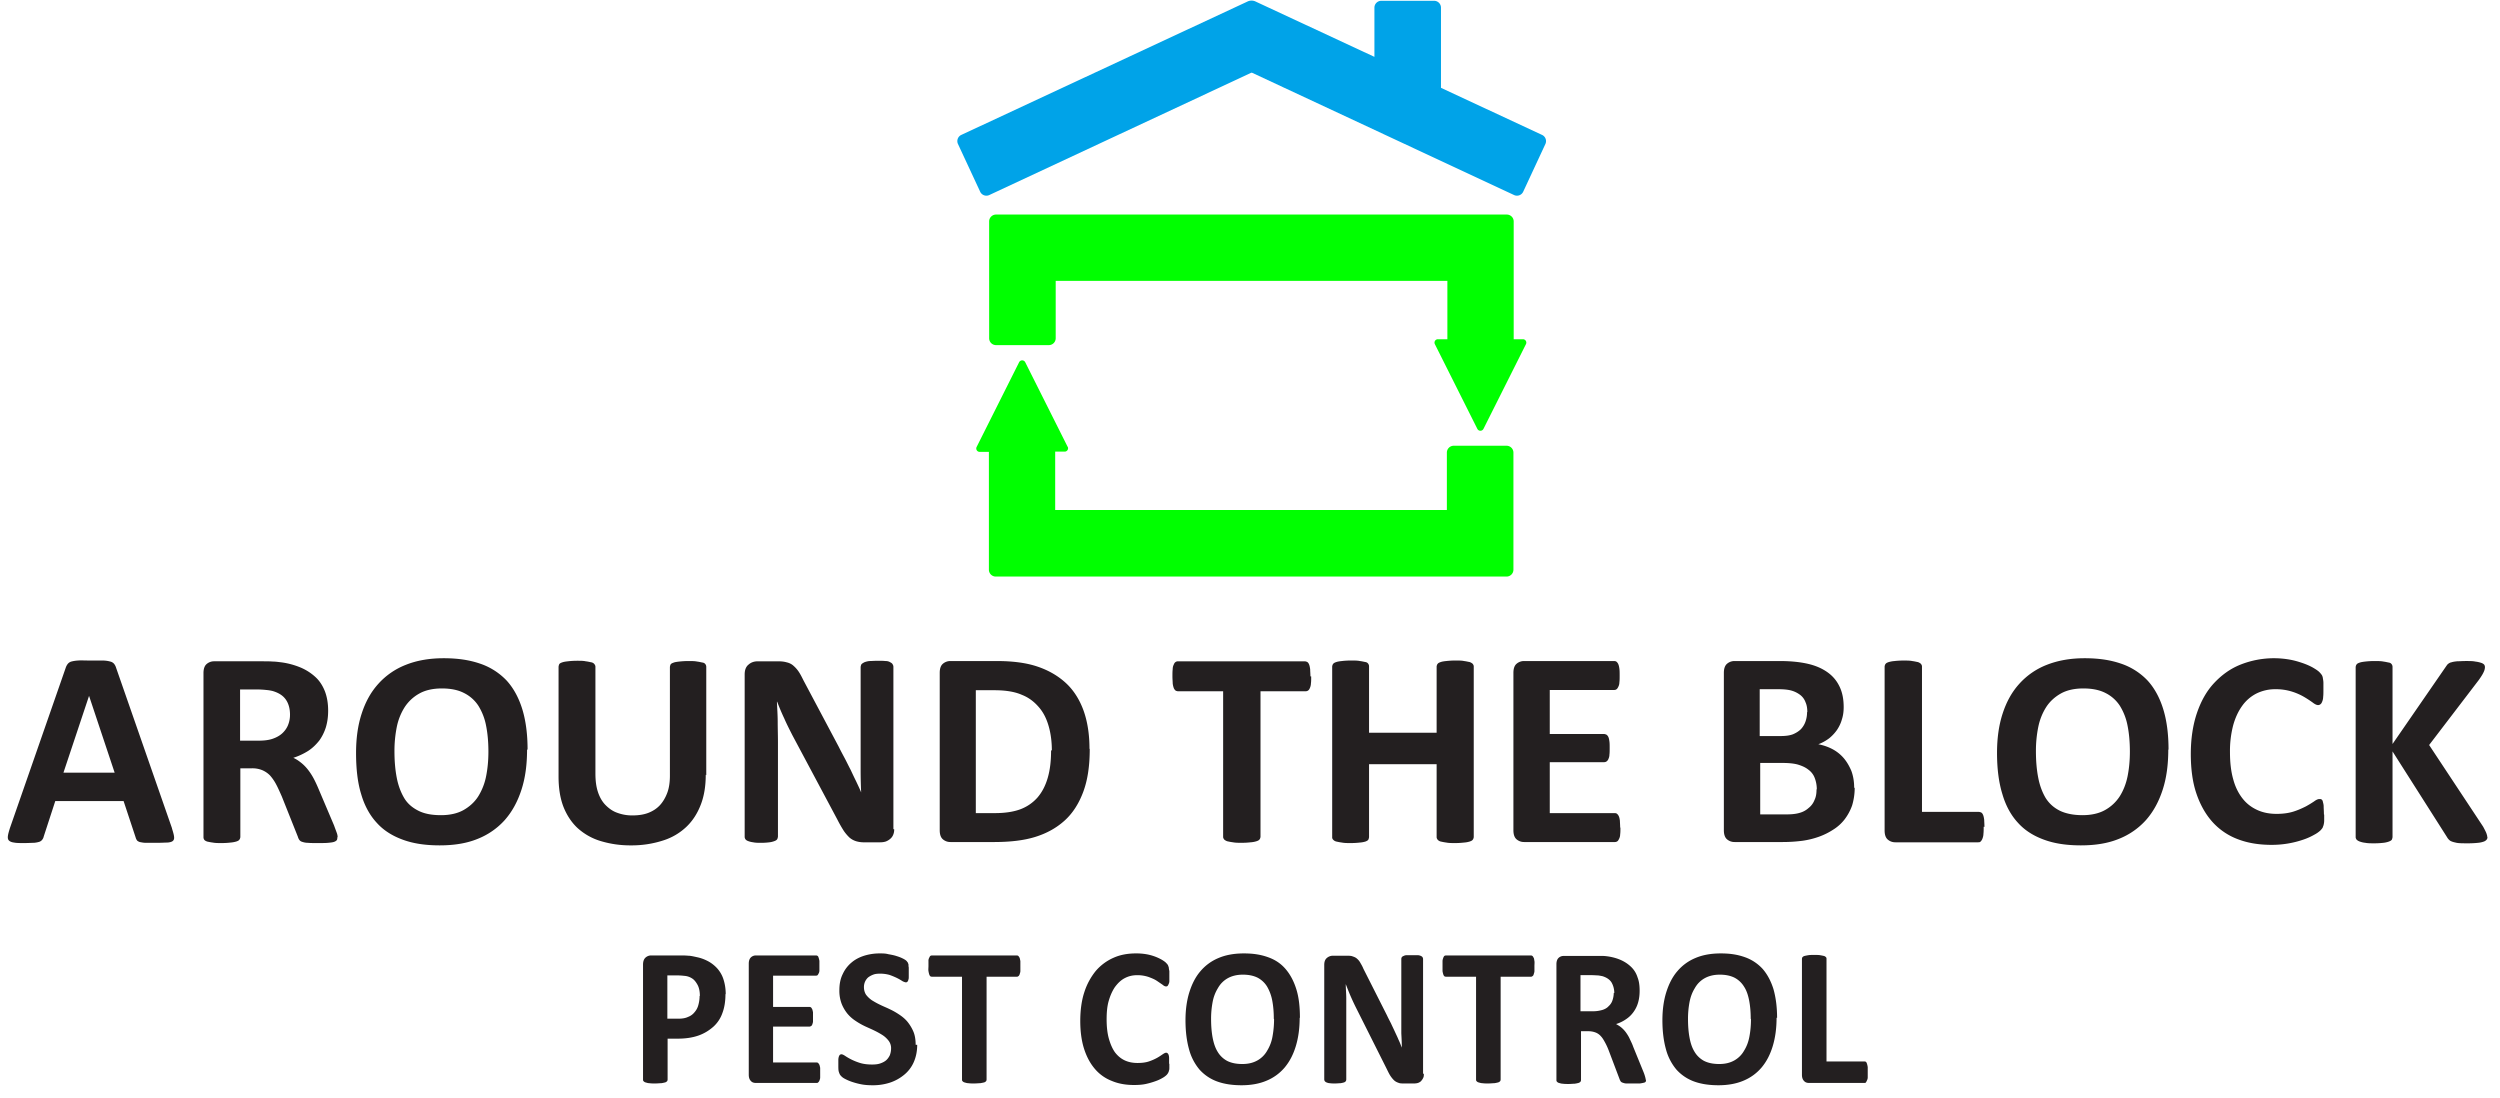 <svg xmlns="http://www.w3.org/2000/svg" width="189" height="83" fill="none"><path fill="#00A3E8" fill-rule="evenodd" d="M94.597 5.498 74.78 14.75a.518.518 0 0 1-.677-.252l-1.684-3.62a.518.518 0 0 1 .252-.677L94.307.118a.697.697 0 0 1 .62 0l8.979 4.18V.582a.52.52 0 0 1 .523-.522h3.987a.52.52 0 0 1 .522.522V6.64l7.645 3.561a.518.518 0 0 1 .252.678l-1.684 3.62a.518.518 0 0 1-.678.25L94.655 5.5h-.058z" clip-rule="evenodd"/><path fill="#0F0" fill-rule="evenodd" d="M74.78 21.233v4.336c0 .29.231.522.522.522h3.987a.52.52 0 0 0 .522-.522v-4.335h29.611v4.412h-.716a.256.256 0 0 0-.232.368l3.212 6.406a.259.259 0 0 0 .465 0l3.213-6.406a.256.256 0 0 0-.233-.368h-.696v-8.903a.521.521 0 0 0-.523-.522h-38.61a.52.52 0 0 0-.523.522v4.49zm5.94 12.542a.256.256 0 0 1-.231.368h-.717v4.413h29.611V34.22a.52.52 0 0 1 .523-.522h3.987a.52.52 0 0 1 .522.522v8.845a.52.52 0 0 1-.522.523h-38.61a.52.52 0 0 1-.523-.523v-8.903h-.697a.256.256 0 0 1-.232-.367l3.213-6.407a.258.258 0 0 1 .464 0l3.213 6.406v-.019z" clip-rule="evenodd"/><path fill="#231F20" d="M13.002 62.633c.078.251.136.445.155.6.02.154 0 .251-.077.329-.078.077-.213.116-.407.135-.193 0-.464.02-.812.02h-.833c-.193 0-.348-.04-.464-.059-.097-.038-.174-.077-.213-.135a.718.718 0 0 1-.097-.213l-.91-2.748H4.178l-.87 2.67a.6.6 0 0 1-.117.252.468.468 0 0 1-.213.155 1.877 1.877 0 0 1-.425.078c-.194 0-.426.019-.736.019-.329 0-.58 0-.755-.039-.174-.02-.31-.077-.387-.155-.077-.077-.097-.193-.077-.348.02-.155.077-.349.155-.6L4.97 50.478a.98.98 0 0 1 .155-.29.55.55 0 0 1 .27-.175 2.55 2.55 0 0 1 .504-.077c.213-.02.503 0 .87 0h.988c.232 0 .445.039.58.078a.532.532 0 0 1 .29.174.923.923 0 0 1 .155.31l4.22 12.115v.02zm-6.27-10.026-1.935 5.806h3.87l-1.935-5.806zM25.505 63.31s0 .136-.039.194c-.039.058-.097.096-.194.135-.096.039-.251.058-.464.078-.213.019-.484.019-.832.019-.29 0-.523 0-.716-.02-.175 0-.31-.038-.426-.077a.382.382 0 0 1-.213-.155.714.714 0 0 1-.097-.213l-1.219-3.058c-.155-.348-.29-.658-.426-.91a3.482 3.482 0 0 0-.464-.677 1.83 1.83 0 0 0-.6-.406 1.971 1.971 0 0 0-.774-.136h-.871v5.207s-.02.135-.078.193c-.038.058-.116.097-.232.136a2.107 2.107 0 0 1-.426.077c-.174.02-.406.039-.677.039s-.484 0-.678-.039c-.174-.02-.329-.058-.425-.077-.097-.039-.174-.078-.213-.136a.327.327 0 0 1-.058-.193V50.885c0-.31.077-.542.232-.678a.856.856 0 0 1 .58-.213h3.542c.368 0 .658 0 .89.02.233 0 .446.038.64.058a5.805 5.805 0 0 1 1.49.406c.445.194.812.445 1.122.736.31.29.542.677.697 1.083.155.426.232.89.232 1.433 0 .464-.058.87-.174 1.258-.116.367-.29.716-.503 1.006-.233.29-.504.561-.833.774a4.986 4.986 0 0 1-1.122.523c.213.097.387.213.58.367.175.136.349.31.504.504.154.193.31.425.445.677.135.252.27.542.406.871l1.142 2.69c.097.271.174.465.213.581a.956.956 0 0 1 .058.29l-.02.039zm-3.58-9.27c0-.446-.098-.833-.31-1.143-.213-.31-.542-.522-1.007-.658a3.164 3.164 0 0 0-.484-.077 6.7 6.7 0 0 0-.735-.039H18.15v3.871h1.413c.387 0 .736-.039 1.026-.135.29-.097.542-.233.735-.407.194-.174.349-.387.445-.62a2.06 2.06 0 0 0 .155-.793zm17.921 2.631c0 1.142-.135 2.149-.426 3.04-.29.89-.696 1.644-1.258 2.283a5.45 5.45 0 0 1-2.07 1.432c-.813.33-1.762.484-2.845.484-1.084 0-1.994-.135-2.787-.426-.794-.29-1.452-.697-1.974-1.277-.523-.562-.93-1.297-1.181-2.168-.27-.87-.387-1.916-.387-3.116 0-1.103.135-2.09.426-2.98.29-.89.697-1.626 1.258-2.246a5.451 5.451 0 0 1 2.07-1.432c.813-.329 1.781-.503 2.865-.503 1.084 0 1.955.135 2.748.406a4.947 4.947 0 0 1 1.994 1.258c.522.562.928 1.297 1.2 2.168.27.871.406 1.897.406 3.077h-.039zm-2.922.155c0-.716-.058-1.374-.174-1.955a4.39 4.39 0 0 0-.581-1.51 2.752 2.752 0 0 0-1.084-.967c-.445-.232-1.006-.348-1.684-.348-.677 0-1.258.135-1.703.387a3.12 3.12 0 0 0-1.103 1.026c-.27.425-.484.929-.6 1.51a9.213 9.213 0 0 0-.174 1.819c0 .754.058 1.412.174 2.012.116.6.31 1.104.561 1.53.252.425.62.735 1.084.967.465.232 1.026.33 1.703.33.678 0 1.258-.136 1.703-.388.446-.252.833-.6 1.104-1.026a4.54 4.54 0 0 0 .6-1.529c.116-.58.174-1.2.174-1.858zm16.431 1.742c0 .832-.116 1.587-.368 2.245-.252.658-.6 1.22-1.084 1.684a4.526 4.526 0 0 1-1.78 1.045 7.658 7.658 0 0 1-2.42.368 7.693 7.693 0 0 1-2.303-.329 4.539 4.539 0 0 1-1.722-.968c-.464-.425-.832-.987-1.084-1.626-.251-.658-.367-1.412-.367-2.283V50.4s.019-.136.058-.194c.038-.058.116-.097.232-.135.116-.04.252-.059.426-.078a6.1 6.1 0 0 1 .677-.039c.271 0 .484 0 .658.04.174.019.31.057.426.077a.391.391 0 0 1 .232.135c.039.058.078.116.078.194v8.07c0 .542.057 1.007.193 1.413.136.407.329.736.58.987.252.252.543.465.89.581a3.18 3.18 0 0 0 1.162.194c.426 0 .832-.059 1.18-.194.349-.136.64-.329.872-.58.232-.252.425-.581.56-.949.136-.368.194-.813.194-1.277V50.42s.02-.136.058-.194c.04-.058.116-.096.233-.135.096-.039.251-.058.425-.078a6.25 6.25 0 0 1 .678-.038c.27 0 .484 0 .658.038.174.02.31.059.426.078.116.02.174.077.213.135a.327.327 0 0 1 .058.194v8.187l-.04-.039zM67.6 62.69a.99.99 0 0 1-.078.427.77.77 0 0 1-.232.31 1.132 1.132 0 0 1-.33.193 1.376 1.376 0 0 1-.406.058h-1.18a2.06 2.06 0 0 1-.639-.078 1.42 1.42 0 0 1-.503-.27 3.126 3.126 0 0 1-.445-.523 9.484 9.484 0 0 1-.484-.852l-3.406-6.387c-.194-.387-.407-.793-.6-1.238a16.733 16.733 0 0 1-.542-1.278h-.02c.02.503.059 1.007.059 1.51 0 .503.019 1.026.019 1.548v7.142s-.02.135-.058.194c-.039.058-.097.096-.194.135a1.607 1.607 0 0 1-.387.097c-.155.02-.368.039-.62.039-.25 0-.444 0-.619-.04a1.607 1.607 0 0 1-.387-.096c-.096-.039-.154-.077-.193-.136a.327.327 0 0 1-.058-.193v-12.27c0-.33.097-.581.29-.736.194-.174.426-.252.716-.252h1.49c.271 0 .484.02.678.078.174.038.348.116.484.232.135.116.27.251.406.445s.252.426.387.697l2.652 4.993c.154.31.31.6.464.89.155.29.29.581.445.871.136.29.271.581.407.852.135.29.27.561.387.852a38.516 38.516 0 0 1-.039-1.549V50.42s.02-.136.058-.194c.039-.058.116-.096.213-.154.097-.04.232-.078.387-.097.155 0 .368-.02.62-.02.232 0 .445 0 .6.02a.64.64 0 0 1 .367.097c.078.038.155.096.174.154a.327.327 0 0 1 .058.194v12.27h.058zm14.784-6.057c0 1.258-.155 2.322-.484 3.213-.329.89-.793 1.625-1.413 2.187-.619.56-1.354.967-2.225 1.238s-1.916.387-3.135.387h-3.271a.857.857 0 0 1-.58-.212c-.156-.136-.233-.368-.233-.678V50.865c0-.31.077-.542.232-.677a.857.857 0 0 1 .58-.213h3.504c1.22 0 2.245.135 3.096.426.852.29 1.568.716 2.149 1.258.58.542 1.025 1.258 1.316 2.07.29.813.445 1.781.445 2.865l.02.039zm-2.864.096c0-.638-.078-1.258-.232-1.8-.155-.56-.388-1.045-.736-1.451-.348-.407-.755-.736-1.297-.948-.522-.233-1.219-.349-2.07-.349h-1.413v9.29h1.451c.755 0 1.394-.096 1.916-.29a3.243 3.243 0 0 0 1.297-.89c.348-.407.6-.89.774-1.49.174-.6.252-1.278.252-2.072h.058zm19.606-5.593c0 .213 0 .387-.019.523a.924.924 0 0 1-.077.348c-.04.097-.078.155-.136.194a.312.312 0 0 1-.174.058h-3.426V63.27s-.019.136-.077.194c-.039.058-.116.097-.232.135a1.871 1.871 0 0 1-.426.078c-.174.02-.406.039-.677.039s-.484 0-.678-.04c-.174-.019-.329-.057-.426-.077a.67.67 0 0 1-.232-.135c-.039-.058-.077-.116-.077-.194V52.26h-3.426s-.135-.02-.174-.058a.501.501 0 0 1-.135-.194 1.55 1.55 0 0 1-.078-.348c0-.136-.02-.31-.02-.523 0-.213 0-.387.02-.542 0-.155.039-.27.078-.348.038-.097.077-.155.135-.194a.312.312 0 0 1 .174-.058h9.619s.116.02.174.058c.058.039.097.097.136.194.038.096.058.213.077.348 0 .155.02.33.02.542h.057zm12.289 12.154s-.019.136-.077.194c-.039.058-.116.097-.232.136a1.879 1.879 0 0 1-.426.077c-.174.02-.406.039-.658.039s-.503 0-.677-.039c-.175-.02-.329-.058-.426-.077a.463.463 0 0 1-.232-.136c-.039-.058-.078-.116-.078-.193v-5.516H103.5v5.516s-.02.135-.058.193c-.039.058-.116.097-.213.136a1.879 1.879 0 0 1-.426.077 6.09 6.09 0 0 1-.677.039c-.271 0-.484 0-.678-.039-.174-.02-.329-.058-.425-.077a.466.466 0 0 1-.233-.136.248.248 0 0 1-.077-.193V50.38s.019-.135.077-.193c.039-.058.116-.097.233-.136.116-.038.251-.058.425-.077.175-.02.407-.039.678-.039.271 0 .503 0 .677.039.174.02.31.058.426.077.116.02.174.078.213.136a.332.332 0 0 1 .058.193v5.013h5.109V50.38s.019-.135.078-.193c.038-.058.116-.097.232-.136.116-.038.232-.058.426-.077a6.09 6.09 0 0 1 .677-.039c.271 0 .484 0 .658.039.174.02.31.058.426.077a.665.665 0 0 1 .232.136c.039.058.077.116.077.193v12.91zm11.089-.715c0 .212 0 .367-.02.503a.745.745 0 0 1-.077.329c-.039.077-.077.155-.135.193a.315.315 0 0 1-.175.058h-6.87a.858.858 0 0 1-.581-.212c-.155-.136-.232-.368-.232-.678V50.865c0-.31.077-.542.232-.677a.858.858 0 0 1 .581-.213h6.812s.116 0 .175.058a.497.497 0 0 1 .135.193c.039.097.058.194.077.33.02.135.02.31.02.522 0 .194 0 .368-.02.503a.745.745 0 0 1-.077.33c-.039.077-.077.154-.135.193a.273.273 0 0 1-.175.058h-4.877v3.329h4.123s.116.02.174.058a.416.416 0 0 1 .135.174c.039.078.058.194.078.33.019.135.019.309.019.502 0 .194 0 .368-.019.504 0 .135-.039.232-.078.329a.416.416 0 0 1-.135.174.312.312 0 0 1-.174.058h-4.123v3.851h4.916s.116 0 .174.058a.498.498 0 0 1 .136.194c.038.077.058.194.077.329 0 .136.019.31.019.503l.02.02zm17.71-3c0 .483-.078.929-.194 1.316a3.865 3.865 0 0 1-.561 1.045 3.25 3.25 0 0 1-.851.774 5.162 5.162 0 0 1-1.084.542 6.292 6.292 0 0 1-1.258.31c-.445.058-.949.096-1.49.096h-3.639a.858.858 0 0 1-.581-.212c-.154-.136-.232-.368-.232-.678V50.865c0-.31.078-.542.232-.677a.858.858 0 0 1 .581-.213h3.426c.832 0 1.548.077 2.129.213.58.135 1.064.348 1.47.638.407.29.697.64.91 1.084.213.445.31.949.31 1.549 0 .329-.039.638-.136.929-.077.29-.213.56-.368.793a3.082 3.082 0 0 1-.599.639 3.287 3.287 0 0 1-.813.445c.387.077.735.194 1.064.368.329.174.619.406.852.677.232.271.425.6.58.968.136.368.213.793.213 1.258l.039.039zm-3.581-5.749c0-.27-.038-.522-.135-.735a1.216 1.216 0 0 0-.387-.542 1.986 1.986 0 0 0-.639-.33c-.251-.077-.6-.115-1.025-.115h-1.413v3.542h1.548c.406 0 .716-.039.968-.136.232-.097.445-.232.6-.387a1.61 1.61 0 0 0 .348-.58 2.12 2.12 0 0 0 .116-.697l.019-.02zm.717 5.845c0-.31-.059-.6-.155-.851a1.353 1.353 0 0 0-.465-.62c-.213-.174-.464-.29-.774-.387-.31-.096-.735-.135-1.239-.135h-1.645v3.89h2.013c.387 0 .716-.039.968-.116a1.64 1.64 0 0 0 .677-.368 1.39 1.39 0 0 0 .445-.6c.116-.232.155-.503.155-.813h.02zm12.616 2.826c0 .213 0 .387-.019.542 0 .136-.039.271-.077.368a.582.582 0 0 1-.136.213c-.058.058-.116.058-.193.058h-6.252a.856.856 0 0 1-.58-.213c-.155-.136-.232-.368-.232-.678V50.382s.019-.135.077-.193c.039-.058.116-.097.232-.136a2.14 2.14 0 0 1 .426-.077 6.09 6.09 0 0 1 .677-.039c.271 0 .504 0 .678.039.174.02.309.058.426.077a.674.674 0 0 1 .232.136c.038.058.077.116.077.193v10.994h4.297s.135.019.193.058c.058.038.097.096.136.193.038.097.058.213.077.349 0 .135.019.329.019.541l-.058-.019zm13.956-5.826c0 1.142-.135 2.149-.426 3.04-.29.89-.696 1.644-1.258 2.283a5.446 5.446 0 0 1-2.07 1.432c-.813.33-1.762.484-2.845.484-1.084 0-1.994-.135-2.787-.426-.794-.29-1.452-.697-1.974-1.277-.523-.562-.929-1.297-1.181-2.168-.271-.87-.406-1.916-.406-3.116 0-1.103.135-2.09.425-2.98.291-.89.697-1.626 1.258-2.246a5.459 5.459 0 0 1 2.071-1.432c.832-.329 1.781-.503 2.865-.503 1.083 0 1.954.135 2.748.406a4.95 4.95 0 0 1 1.993 1.258c.523.562.929 1.297 1.2 2.168.271.871.406 1.897.406 3.077h-.019zm-2.903.155c0-.716-.058-1.374-.174-1.955a4.385 4.385 0 0 0-.581-1.51 2.75 2.75 0 0 0-1.083-.967c-.446-.232-1.007-.348-1.684-.348-.678 0-1.258.135-1.703.387-.445.251-.833.6-1.104 1.026-.27.425-.483.929-.599 1.51a9.145 9.145 0 0 0-.175 1.819c0 .754.058 1.412.175 2.012.116.6.309 1.104.561 1.53.271.425.619.735 1.084.967.445.213 1.025.33 1.703.33.677 0 1.258-.136 1.703-.388a3.12 3.12 0 0 0 1.103-1.026c.271-.425.484-.948.6-1.529.116-.58.174-1.2.174-1.858zm14.689 4.761v.446c0 .116-.019.232-.039.31-.019.096-.058.154-.077.232a1.462 1.462 0 0 1-.174.212 2.097 2.097 0 0 1-.445.31 4.6 4.6 0 0 1-.813.368 7.308 7.308 0 0 1-2.439.406c-.929 0-1.78-.135-2.535-.425a4.885 4.885 0 0 1-1.916-1.297c-.522-.58-.929-1.297-1.219-2.149-.291-.851-.426-1.858-.426-3 0-1.141.155-2.187.464-3.096.31-.91.736-1.665 1.297-2.265.561-.6 1.219-1.084 1.994-1.393a6.847 6.847 0 0 1 3.677-.387c.348.058.677.154.967.251.291.097.562.213.813.349.233.135.407.251.503.348.097.097.155.174.194.232a.634.634 0 0 1 .077.252c.02.116.039.213.039.348v.503c0 .213 0 .388-.019.542a.94.94 0 0 1-.078.368c-.038.097-.077.155-.135.194a.27.27 0 0 1-.174.058c-.097 0-.233-.058-.407-.194a8.661 8.661 0 0 0-.619-.406 4.427 4.427 0 0 0-.91-.407 4.03 4.03 0 0 0-1.277-.193 3.2 3.2 0 0 0-1.451.329 2.983 2.983 0 0 0-1.084.948c-.291.407-.523.91-.678 1.49a7.713 7.713 0 0 0-.232 1.975c0 .793.078 1.49.252 2.09.155.58.406 1.064.716 1.452.309.387.677.657 1.103.851.426.194.91.29 1.451.29.484 0 .91-.058 1.278-.174.367-.116.658-.251.929-.387.251-.135.464-.27.638-.387.155-.116.291-.174.387-.174.078 0 .136 0 .175.039.038.019.077.077.096.174.02.097.058.193.058.348 0 .155.02.348.02.6l.019.02zm12.347 1.665s0 .155-.058.213a.47.47 0 0 1-.213.155 1.73 1.73 0 0 1-.445.097 7.057 7.057 0 0 1-.716.038c-.465 0-.794 0-.987-.058-.194-.039-.349-.097-.426-.155a.864.864 0 0 1-.213-.251l-4.122-6.484v6.484s-.02.135-.058.193c-.039.058-.116.097-.213.136a1.754 1.754 0 0 1-.426.097c-.174.019-.406.038-.677.038s-.484 0-.678-.038a1.733 1.733 0 0 1-.425-.097.67.67 0 0 1-.233-.136c-.038-.058-.077-.116-.077-.193V50.42s.019-.136.077-.194c.039-.058.116-.096.233-.135.116-.039.251-.058.425-.078a6.15 6.15 0 0 1 .678-.038c.271 0 .503 0 .677.038.174.02.31.059.426.078.116.02.174.077.213.135a.332.332 0 0 1 .058.194v5.826l4.006-5.807s.116-.174.174-.232c.078-.058.155-.116.271-.135.116-.04.252-.059.426-.078.174 0 .406-.02.677-.02s.523 0 .697.04c.174.019.329.058.445.096a.525.525 0 0 1 .232.136.325.325 0 0 1 .058.193.868.868 0 0 1-.096.368c-.058.136-.175.33-.368.6l-3.755 4.916 4.084 6.174c.155.29.252.484.271.58a.578.578 0 0 1 .039.233l.019-.058zM54.845 75.155c0 .542-.077 1.026-.232 1.432a2.488 2.488 0 0 1-.697 1.045c-.31.271-.677.503-1.122.658-.445.155-.968.233-1.568.233h-.755V81.6s0 .097-.038.136c-.04.038-.078.077-.155.096-.078.02-.155.039-.29.058-.117 0-.272.02-.446.02s-.329 0-.445-.02c-.116 0-.213-.038-.29-.058-.078-.02-.116-.058-.155-.096-.039-.04-.039-.078-.039-.136v-8.67c0-.233.058-.407.175-.523a.628.628 0 0 1 .464-.175H51.4c.213 0 .426 0 .62.02.193 0 .425.058.696.116.271.058.542.155.832.31a2.6 2.6 0 0 1 .716.58c.194.233.349.503.446.832.096.31.154.678.154 1.065h-.019zm-1.935.135c0-.329-.058-.619-.174-.832-.116-.213-.252-.387-.407-.484a1.22 1.22 0 0 0-.522-.193c-.194-.02-.368-.039-.562-.039h-.793v3.271h.832c.29 0 .542-.039.736-.136a1.11 1.11 0 0 0 .483-.348c.136-.155.233-.329.29-.542.059-.213.097-.445.097-.697h.02zm9.095 5.807v.368c0 .096-.039.174-.058.232-.02.058-.058.096-.097.135-.038.039-.077.039-.116.039h-4.587c-.154 0-.29-.039-.387-.155-.096-.097-.154-.251-.154-.464v-8.4c0-.213.057-.368.154-.465a.54.54 0 0 1 .387-.155h4.548s.078 0 .117.04c.038.018.058.077.077.135.02.058.039.135.058.232v.716c0 .097-.02.174-.058.232-.02.058-.058.097-.077.136a.274.274 0 0 1-.117.038h-3.25v2.362h2.747s.078 0 .116.038c.04.02.058.078.097.136.02.058.039.135.058.232v.697c0 .077-.038.174-.058.232a.198.198 0 0 1-.097.116.262.262 0 0 1-.116.039h-2.748v2.71h3.29s.078 0 .116.038c.039.039.058.078.097.136.02.058.039.135.058.232v.368zm7.335-2.11c0 .503-.097.949-.271 1.336a2.56 2.56 0 0 1-.736.948 3.33 3.33 0 0 1-1.064.58 4.164 4.164 0 0 1-1.316.194c-.31 0-.6-.02-.871-.077a5.424 5.424 0 0 1-.716-.194 3.448 3.448 0 0 1-.523-.232.948.948 0 0 1-.29-.232c-.058-.058-.097-.155-.135-.271-.04-.116-.04-.29-.04-.523v-.387a.86.86 0 0 1 .04-.252.417.417 0 0 1 .077-.135.274.274 0 0 1 .116-.039c.058 0 .155.039.271.116a4.278 4.278 0 0 0 1.142.542c.252.078.561.117.91.117.232 0 .425-.02.6-.078.174-.058.328-.135.445-.232.116-.097.213-.232.29-.387.058-.155.097-.33.097-.523a.922.922 0 0 0-.174-.561 1.881 1.881 0 0 0-.446-.426 5.879 5.879 0 0 0-.619-.348c-.232-.116-.464-.213-.716-.33a5.252 5.252 0 0 1-.716-.406 2.77 2.77 0 0 1-.62-.542 2.88 2.88 0 0 1-.445-.754 2.778 2.778 0 0 1-.174-1.026c0-.465.078-.871.252-1.22a2.47 2.47 0 0 1 .658-.87c.27-.233.6-.407.968-.523a3.961 3.961 0 0 1 1.18-.174c.213 0 .426 0 .639.058.213.038.426.077.6.135.193.058.348.116.503.194.155.077.232.135.29.193.039.058.078.097.097.136 0 .038.039.077.039.135 0 .058 0 .136.02.213v.698c0 .097 0 .174-.04.252a.163.163 0 0 1-.077.135c-.039.039-.077.039-.116.039a.86.86 0 0 1-.252-.097 3.796 3.796 0 0 0-.406-.232 5.503 5.503 0 0 0-.561-.233 2.672 2.672 0 0 0-.716-.096c-.194 0-.388.019-.523.077a1.509 1.509 0 0 0-.387.213 1.01 1.01 0 0 0-.232.329 1.01 1.01 0 0 0-.078.406c0 .213.058.407.155.562.116.154.252.29.445.425.194.117.387.233.639.349.232.116.484.213.716.329.252.116.484.252.716.406.232.155.445.33.62.542.173.213.328.465.444.736.117.27.175.62.175 1.006h.116zm7.8-5.942v.368c0 .097-.039.174-.058.252-.02.058-.058.116-.097.135-.038.039-.077.039-.116.039h-2.284V81.6s0 .097-.038.136c-.039.038-.078.077-.155.096-.078.02-.174.039-.29.058-.117 0-.271.02-.446.02-.174 0-.329 0-.445-.02-.116 0-.212-.038-.29-.058-.077-.02-.116-.058-.155-.096-.038-.04-.038-.078-.038-.136v-7.761h-2.284s-.078 0-.116-.039a.311.311 0 0 1-.078-.135 1.642 1.642 0 0 1-.058-.252c-.02-.116 0-.232 0-.368v-.387a.44.44 0 0 1 .058-.251.415.415 0 0 1 .078-.136.262.262 0 0 1 .116-.039h6.425s.078 0 .116.04c.039.038.058.077.097.135.02.058.039.154.058.251v.387zm11.263 7.375v.31c0 .076 0 .154-.039.231 0 .058-.038.117-.058.155a.633.633 0 0 1-.116.155 1.402 1.402 0 0 1-.29.213 2.828 2.828 0 0 1-.542.252 5.629 5.629 0 0 1-.736.212c-.27.059-.58.078-.89.078-.62 0-1.18-.097-1.683-.31a3.165 3.165 0 0 1-1.278-.91c-.348-.406-.62-.91-.813-1.51-.193-.6-.29-1.315-.29-2.109 0-.793.097-1.548.31-2.187a4.91 4.91 0 0 1 .87-1.606 3.758 3.758 0 0 1 1.336-.987c.523-.233 1.084-.33 1.722-.33.252 0 .504.02.736.059a3.65 3.65 0 0 1 1.2.425c.155.097.27.175.329.252a.527.527 0 0 1 .135.174c.02.058.039.097.058.175 0 .077.02.154.039.251v.736a.49.49 0 0 1-.058.251.415.415 0 0 1-.078.136c-.038.038-.077.038-.116.038-.077 0-.154-.038-.27-.135-.117-.077-.252-.174-.426-.29-.174-.117-.368-.194-.62-.29a2.705 2.705 0 0 0-.851-.136c-.368 0-.678.077-.968.232-.29.155-.522.387-.735.677-.194.29-.349.64-.465 1.046-.116.406-.155.87-.155 1.393 0 .561.058 1.065.175 1.471.116.406.27.755.464 1.026.213.27.445.464.736.6.29.135.619.193.967.193.33 0 .62-.038.852-.116.232-.077.445-.174.619-.27.174-.097.31-.194.426-.272.116-.077.193-.116.251-.116.04 0 .078 0 .117.039.019.02.058.058.077.116.02.058.039.135.039.252v.425h.019zm9.852-3.484c0 .793-.097 1.51-.29 2.148-.194.639-.465 1.161-.833 1.606a3.573 3.573 0 0 1-1.374 1.007c-.542.232-1.18.348-1.896.348-.717 0-1.336-.097-1.858-.29a3.312 3.312 0 0 1-1.317-.89 3.954 3.954 0 0 1-.793-1.53c-.174-.619-.271-1.354-.271-2.206 0-.774.097-1.49.29-2.11.194-.619.465-1.16.833-1.587a3.572 3.572 0 0 1 1.374-1.006c.542-.232 1.18-.348 1.916-.348.735 0 1.296.096 1.838.29.542.194.968.484 1.316.89.349.407.62.91.813 1.53.194.619.271 1.335.271 2.167l-.02-.02zm-1.955.096c0-.503-.039-.967-.116-1.374a3.29 3.29 0 0 0-.387-1.064 1.851 1.851 0 0 0-.716-.678c-.31-.154-.678-.232-1.123-.232-.445 0-.832.097-1.142.271-.31.174-.56.426-.735.736a3.05 3.05 0 0 0-.407 1.064 6.817 6.817 0 0 0-.116 1.277c0 .523.04 1.007.116 1.413.078.407.194.774.388 1.084.174.29.425.523.716.678.31.154.677.232 1.141.232.465 0 .833-.097 1.142-.271.31-.174.562-.426.736-.736a3.01 3.01 0 0 0 .406-1.084 7.24 7.24 0 0 0 .116-1.316H96.3zm11.342 4.162c0 .116 0 .212-.058.31-.039.096-.097.154-.155.231a.677.677 0 0 1-.232.136 1.12 1.12 0 0 1-.271.039h-.794c-.155 0-.309 0-.426-.058a.825.825 0 0 1-.329-.194 2.073 2.073 0 0 1-.29-.368c-.097-.155-.193-.367-.31-.6l-2.264-4.51c-.135-.27-.271-.56-.406-.87-.136-.31-.252-.62-.368-.91 0 .349.039.716.039 1.065V81.6s0 .097-.039.136c-.019.038-.077.077-.135.096-.059.02-.155.039-.252.058-.116 0-.252.02-.407.02-.154 0-.309 0-.406-.02-.116 0-.193-.038-.252-.058-.058-.02-.096-.058-.135-.096-.019-.04-.039-.078-.039-.136v-8.651c0-.233.058-.407.194-.523a.706.706 0 0 1 .484-.174h.987c.174 0 .329 0 .445.038.116.04.232.078.329.155.097.078.193.175.271.31.077.136.174.29.251.484l1.781 3.522c.097.213.213.426.31.62.096.213.193.406.29.62.097.212.193.405.271.599.097.194.174.407.251.6 0-.348-.019-.716-.038-1.084v-5.613s0-.096.038-.135c.02-.039.078-.078.136-.097a.484.484 0 0 1 .251-.058h.813c.116 0 .194.039.252.058.058.039.097.058.116.097.019.039.039.077.039.135v8.652l.058.038zm8.361-8.149v.368c0 .097-.039.174-.058.252-.02.077-.059.116-.097.135-.039.039-.078.039-.116.039h-2.284V81.6s0 .097-.039.136a.3.3 0 0 1-.155.096c-.077.02-.154.039-.29.058-.116 0-.271.02-.445.02s-.329 0-.445-.02c-.116 0-.213-.038-.29-.058a.3.3 0 0 1-.155-.096c-.039-.04-.039-.078-.039-.136v-7.761h-2.284s-.077 0-.116-.039a.305.305 0 0 1-.077-.135 1.542 1.542 0 0 1-.058-.252v-.755c0-.097.038-.193.058-.251a.417.417 0 0 1 .077-.136.27.27 0 0 1 .116-.039h6.426s.077 0 .116.04c.038.018.058.077.097.135.038.058.038.154.058.251.019.097 0 .233 0 .387zm8.437 8.575s0 .096-.02.135c0 .038-.058.077-.135.097a3.298 3.298 0 0 1-.31.058h-1.025c-.117 0-.213-.039-.271-.058a.3.3 0 0 1-.155-.097c-.02-.039-.058-.097-.078-.155l-.813-2.148a4.962 4.962 0 0 0-.29-.639c-.097-.174-.193-.348-.309-.465a.995.995 0 0 0-.407-.29 1.479 1.479 0 0 0-.522-.097h-.581v3.678s0 .097-.039.135a.3.3 0 0 1-.155.097c-.077.02-.154.039-.29.058-.116 0-.271.02-.445.02s-.329 0-.445-.02c-.116 0-.213-.039-.29-.058a.3.3 0 0 1-.155-.097c-.039-.038-.039-.077-.039-.135V72.89c0-.213.058-.368.155-.465a.54.54 0 0 1 .387-.155h2.961c.155 0 .29.02.426.039.367.058.697.155.987.29.29.136.542.31.755.523.212.213.367.464.464.774.116.29.155.639.155 1.006 0 .33-.039.62-.116.89a2.247 2.247 0 0 1-.349.717 2.13 2.13 0 0 1-.561.542 2.733 2.733 0 0 1-.755.367c.136.078.271.155.387.252.117.097.233.213.349.368.097.135.213.31.29.484.078.174.194.387.271.619l.774 1.897a3.2 3.2 0 0 1 .136.406c.019.078.038.155.038.213l.02-.039zm-2.4-6.542c0-.31-.078-.581-.213-.813-.135-.213-.368-.368-.677-.465a4.874 4.874 0 0 0-.329-.058c-.116 0-.291-.02-.504-.02h-.832v2.73h.949c.271 0 .483-.039.696-.097.194-.058.368-.155.484-.29a.987.987 0 0 0 .29-.445 1.8 1.8 0 0 0 .097-.562l.039.02zm12.269 1.858c0 .793-.096 1.51-.29 2.148-.193.639-.464 1.161-.832 1.606a3.574 3.574 0 0 1-1.374 1.007c-.542.232-1.181.348-1.897.348s-1.335-.097-1.858-.29a3.32 3.32 0 0 1-1.316-.89 3.956 3.956 0 0 1-.793-1.53c-.174-.619-.271-1.354-.271-2.206 0-.774.097-1.49.29-2.11.194-.619.465-1.16.832-1.587a3.573 3.573 0 0 1 1.374-1.006c.542-.232 1.181-.348 1.916-.348.736 0 1.297.096 1.839.29a3.31 3.31 0 0 1 1.335.89c.349.407.62.91.813 1.53.174.619.271 1.335.271 2.167l-.039-.02zm-1.954.096c0-.503-.039-.967-.116-1.374-.078-.406-.194-.774-.387-1.064a1.854 1.854 0 0 0-.717-.678c-.309-.154-.677-.232-1.122-.232-.445 0-.832.097-1.142.271-.31.174-.561.426-.735.736-.194.31-.329.657-.407 1.064a6.851 6.851 0 0 0-.116 1.277c0 .523.039 1.007.116 1.413.078.426.194.774.387 1.084.174.29.426.523.716.678.31.154.678.232 1.142.232.465 0 .832-.097 1.142-.271a1.92 1.92 0 0 0 .736-.736c.193-.31.329-.658.406-1.084.077-.406.116-.851.116-1.316h-.019zm8.845 4.026v.368a.481.481 0 0 1-.058.251c-.019.058-.058.116-.077.155-.039.039-.077.039-.116.039h-4.181c-.154 0-.29-.039-.387-.155-.096-.097-.154-.251-.154-.464v-8.749s0-.096.038-.135a.305.305 0 0 1 .155-.097c.078-.02.174-.039.29-.058.117-.02.271-.02.446-.02.174 0 .329 0 .445.02.116.02.213.039.29.058a.31.31 0 0 1 .155.097c.038.039.038.077.038.135v7.742h2.865s.097 0 .116.039c.039.02.058.077.077.135.02.058.039.136.058.252v.388z"/></svg>